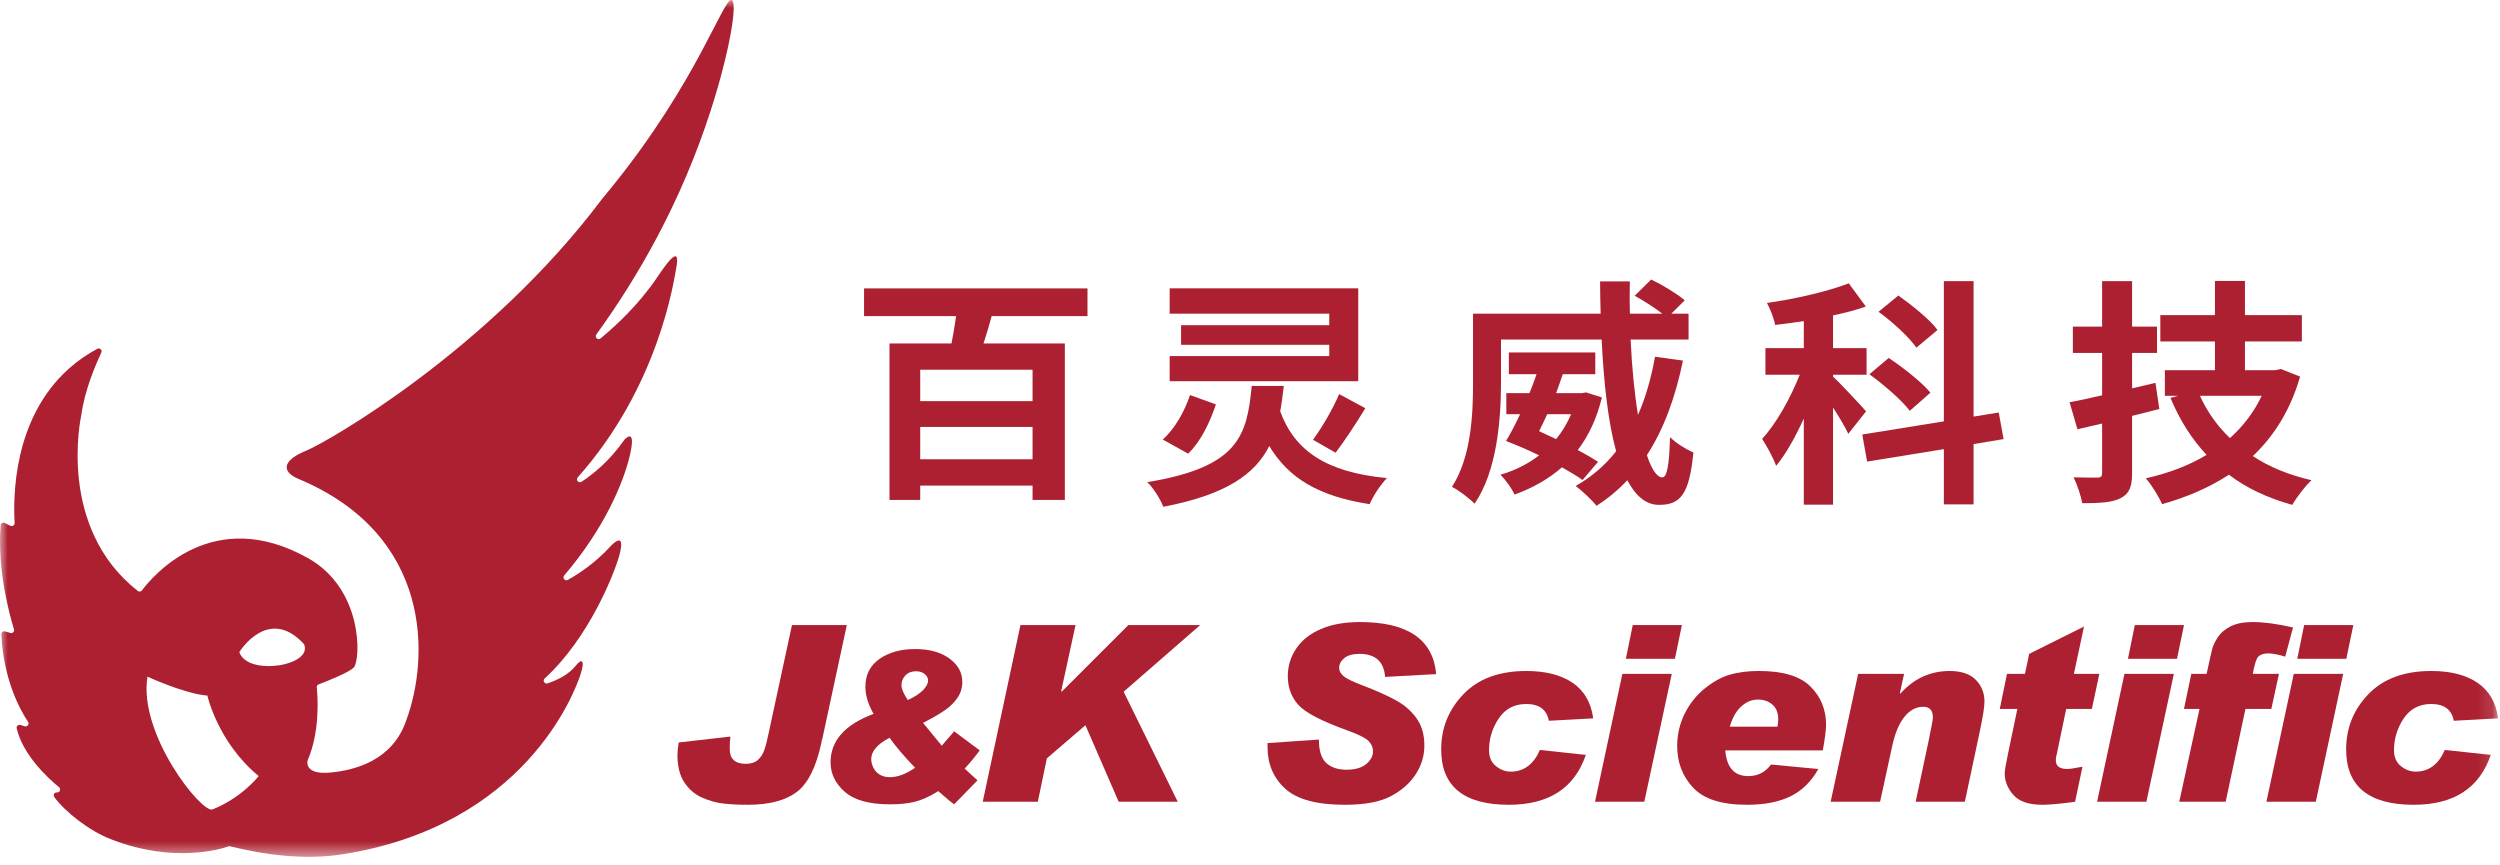 <?xml version="1.0" encoding="UTF-8"?>
<svg width="159px" height="55px" viewBox="0 0 159 55" version="1.1" xmlns="http://www.w3.org/2000/svg" xmlns:xlink="http://www.w3.org/1999/xlink">
    <!-- Generator: Sketch 51.3 (57544) - http://www.bohemiancoding.com/sketch -->
    <title>Group 20</title>
    <desc>Created with Sketch.</desc>
    <defs>
        <polygon id="path-1" points="3.69787864e-05 0.001 158.881 0.001 158.881 54.495 3.69787864e-05 54.495"></polygon>
    </defs>
    <g id="home" stroke="none" stroke-width="1" fill="none" fill-rule="evenodd">
        <g id="Group-20">
            <mask id="mask-2" fill="white">
                <use xlink:href="#path-1"></use>
            </mask>
            <g id="Clip-2"></g>
            <path d="M58.526,29.209 L65.671,29.209 L65.671,27.154 L58.526,27.154 L58.526,29.209 Z M58.526,25.512 L65.671,25.512 L65.671,23.517 L58.526,23.517 L58.526,25.512 Z M63.069,20.108 C62.908,20.718 62.73,21.296 62.551,21.843 L67.724,21.843 L67.724,31.796 L65.671,31.796 L65.671,30.883 L58.527,30.883 L58.527,31.796 L56.571,31.796 L56.571,21.843 L60.515,21.843 C60.628,21.296 60.725,20.703 60.806,20.108 L54.954,20.108 L54.954,18.343 L69.164,18.343 L69.164,20.108 L63.069,20.108 Z" id="Fill-1" fill="#AD2031" mask="url(#mask-2)"></path>
            <path d="M83.506,27.971 C84.056,27.225 84.783,25.992 85.171,25.064 L86.836,25.962 C86.222,26.967 85.511,28.047 84.945,28.793 L83.506,27.971 Z M86.384,24.243 L74.39,24.243 L74.39,22.645 L84.541,22.645 L84.541,21.929 L75.116,21.929 L75.116,20.682 L84.541,20.682 L84.541,19.951 L74.39,19.951 L74.39,18.338 L86.384,18.338 L86.384,24.243 Z M77.331,25.719 C76.959,26.83 76.394,28.047 75.569,28.853 L73.953,27.956 C74.729,27.256 75.343,26.16 75.683,25.125 L77.331,25.719 Z M81.648,24.547 C81.583,25.11 81.519,25.643 81.421,26.16 C82.342,28.671 84.347,30.04 88.21,30.406 C87.822,30.802 87.321,31.547 87.111,32.065 C83.846,31.562 81.954,30.406 80.726,28.367 C79.805,30.178 77.962,31.471 73.985,32.232 C73.808,31.76 73.355,31.03 72.967,30.664 C78.819,29.706 79.304,27.682 79.61,24.547 L81.648,24.547 Z" id="Fill-3" fill="#AD2031" mask="url(#mask-2)"></path>
            <path d="M98.405,26.342 C98.227,26.723 98.05,27.103 97.887,27.423 C98.243,27.59 98.615,27.758 98.97,27.925 C99.359,27.453 99.666,26.936 99.925,26.342 L98.405,26.342 Z M100.652,30.527 C100.296,30.268 99.828,30.009 99.342,29.72 C98.486,30.466 97.468,31.045 96.32,31.455 C96.158,31.06 95.738,30.497 95.43,30.192 C96.336,29.933 97.176,29.508 97.887,28.96 C97.176,28.61 96.449,28.305 95.786,28.047 C96.077,27.559 96.384,26.981 96.676,26.342 L95.802,26.342 L95.802,25.003 L97.273,25.003 C97.435,24.592 97.596,24.196 97.726,23.801 L95.964,23.801 L95.964,22.416 L101.46,22.416 L101.46,23.801 L99.39,23.801 C99.261,24.196 99.116,24.592 98.97,25.003 L100.603,25.003 L100.878,24.957 L101.881,25.277 C101.556,26.616 101.04,27.712 100.344,28.625 C100.846,28.884 101.282,29.142 101.638,29.37 L100.652,30.527 Z M107.037,22.933 C106.551,25.277 105.824,27.285 104.742,28.945 C105.032,29.827 105.372,30.36 105.727,30.36 C106.018,30.36 106.164,29.599 106.213,27.803 C106.616,28.199 107.231,28.579 107.7,28.777 C107.441,31.425 106.891,32.11 105.517,32.11 C104.661,32.11 104.014,31.516 103.497,30.542 C102.915,31.166 102.268,31.699 101.541,32.171 C101.282,31.836 100.603,31.196 100.216,30.907 C101.234,30.329 102.091,29.584 102.786,28.701 C102.268,26.814 101.994,24.288 101.864,21.594 L95.463,21.594 L95.463,24.364 C95.463,26.616 95.22,29.964 93.782,32.033 C93.491,31.729 92.747,31.151 92.343,30.968 C93.572,29.066 93.685,26.358 93.685,24.364 L93.685,19.951 L101.8,19.951 C101.783,19.266 101.767,18.581 101.767,17.897 L103.658,17.897 C103.642,18.596 103.642,19.266 103.658,19.951 L105.727,19.951 C105.243,19.571 104.532,19.129 103.966,18.809 L105.016,17.775 C105.744,18.125 106.665,18.688 107.15,19.099 L106.294,19.951 L107.392,19.951 L107.392,21.594 L103.707,21.594 C103.788,23.36 103.95,25.003 104.176,26.388 C104.661,25.292 105.016,24.044 105.259,22.69 L107.037,22.933 Z" id="Fill-4" fill="#AD2031" mask="url(#mask-2)"></path>
            <path d="M121.883,22.112 C121.43,21.458 120.379,20.484 119.474,19.829 L120.736,18.795 C121.609,19.419 122.739,20.317 123.225,20.986 L121.883,22.112 Z M121.463,26.13 C120.961,25.46 119.83,24.486 118.893,23.801 L120.121,22.766 C121.042,23.375 122.238,24.319 122.773,24.973 L121.463,26.13 Z M125.52,28.245 L125.52,32.08 L123.629,32.08 L123.629,28.565 L118.747,29.356 L118.44,27.636 L123.629,26.799 L123.629,17.882 L125.52,17.882 L125.52,26.495 L127.12,26.236 L127.428,27.925 L125.52,28.245 Z M117.551,27.591 C117.357,27.164 116.969,26.525 116.581,25.917 L116.581,32.095 L114.722,32.095 L114.722,26.616 C114.189,27.788 113.591,28.869 112.96,29.63 C112.782,29.112 112.362,28.366 112.071,27.91 C112.976,26.936 113.881,25.308 114.463,23.832 L112.281,23.832 L112.281,22.142 L114.722,22.142 L114.722,20.423 C114.091,20.514 113.493,20.606 112.896,20.667 C112.83,20.256 112.588,19.662 112.378,19.267 C114.221,19.008 116.241,18.536 117.583,18.019 L118.666,19.495 C118.036,19.723 117.324,19.905 116.581,20.058 L116.581,22.142 L118.715,22.142 L118.715,23.832 L116.581,23.832 L116.581,23.953 C117.05,24.38 118.375,25.81 118.682,26.16 L117.551,27.591 Z" id="Fill-5" fill="#AD2031" mask="url(#mask-2)"></path>
            <path d="M139.917,25.171 C140.369,26.175 141.017,27.087 141.825,27.864 C142.666,27.104 143.361,26.206 143.845,25.171 L139.917,25.171 Z M146.286,23.953 C145.673,26.069 144.637,27.727 143.28,29.006 C144.329,29.706 145.575,30.207 147.013,30.543 C146.609,30.907 146.06,31.639 145.786,32.109 C144.218,31.669 142.875,31.046 141.761,30.192 C140.5,31.015 139.077,31.623 137.51,32.065 C137.298,31.578 136.829,30.817 136.475,30.421 C137.897,30.102 139.206,29.614 140.338,28.93 C139.383,27.91 138.625,26.707 138.042,25.308 L138.526,25.171 L137.686,25.171 L137.686,23.543 L140.87,23.543 L140.87,21.716 L137.397,21.716 L137.397,20.043 L140.87,20.043 L140.87,17.866 L142.779,17.866 L142.779,20.043 L146.399,20.043 L146.399,21.716 L142.779,21.716 L142.779,23.543 L144.719,23.543 L145.058,23.466 L146.286,23.953 Z M137.331,26.008 C136.766,26.16 136.184,26.312 135.601,26.45 L135.601,30.087 C135.601,30.968 135.423,31.395 134.874,31.683 C134.34,31.957 133.564,32.004 132.434,32.004 C132.352,31.547 132.109,30.831 131.883,30.36 C132.513,30.375 133.177,30.375 133.387,30.375 C133.63,30.375 133.694,30.299 133.694,30.07 L133.694,26.936 L132.126,27.302 L131.625,25.581 C132.224,25.476 132.918,25.323 133.694,25.14 L133.694,22.447 L131.834,22.447 L131.834,20.773 L133.694,20.773 L133.694,17.881 L135.601,17.881 L135.601,20.773 L137.186,20.773 L137.186,22.447 L135.601,22.447 L135.601,24.698 L137.089,24.349 L137.331,26.008 Z" id="Fill-6" fill="#AD2031" mask="url(#mask-2)"></path>
            <path d="M46.535,0.004 C46.016,-0.176 44.37,5.176 38.85,11.973 C38.586,12.299 38.406,12.508 38.321,12.614 C31.106,22.245 20.797,28.127 19.456,28.672 C18.056,29.239 17.812,29.951 18.963,30.45 C27.537,34.026 27.31,41.861 25.83,45.834 C24.951,48.397 22.526,48.992 21.021,49.133 C19.276,49.3 19.568,48.355 19.568,48.355 C20.366,46.508 20.206,44.291 20.147,43.719 C20.139,43.636 20.186,43.559 20.265,43.529 C20.734,43.349 22.282,42.739 22.517,42.432 C22.944,41.876 23.082,37.456 19.591,35.498 C13.531,32.094 9.709,36.641 9.027,37.55 C8.965,37.633 8.845,37.65 8.763,37.584 C3.629,33.553 5.127,26.595 5.175,26.38 C5.175,26.375 5.176,26.372 5.177,26.367 C5.389,24.811 6.072,23.212 6.444,22.428 C6.521,22.267 6.348,22.098 6.19,22.183 C5.576,22.512 4.964,22.924 4.384,23.442 C0.788,26.651 0.842,31.726 0.931,33.261 C0.939,33.397 0.807,33.492 0.681,33.446 C0.582,33.41 0.461,33.355 0.325,33.27 C0.207,33.196 0.051,33.27 0.04,33.408 C-0.184,36.228 0.601,39.087 0.89,40.022 C0.933,40.161 0.808,40.294 0.667,40.257 C0.569,40.231 0.455,40.199 0.328,40.16 C0.205,40.123 0.08,40.218 0.086,40.346 C0.222,43.227 1.267,45.133 1.785,45.91 C1.881,46.053 1.749,46.236 1.582,46.194 C1.489,46.169 1.402,46.144 1.306,46.109 C1.168,46.06 1.028,46.184 1.062,46.328 C1.46,48.007 2.996,49.443 3.758,50.069 C3.895,50.184 3.809,50.408 3.631,50.4 C3.627,50.4 3.622,50.398 3.618,50.398 C3.461,50.389 3.359,50.563 3.452,50.691 C4.122,51.618 5.688,52.858 7.07,53.38 C11.078,54.947 14.127,53.974 14.526,53.833 C14.557,53.821 14.59,53.819 14.623,53.825 C15.26,53.956 18.479,54.847 21.728,54.342 C33.407,52.531 36.554,43.999 36.902,42.95 C37.256,41.903 36.97,41.889 36.625,42.331 C36.159,42.922 35.402,43.27 34.824,43.462 C34.635,43.526 34.492,43.285 34.639,43.151 C37.497,40.55 39.102,36.376 39.386,35.334 C39.793,33.834 39.073,34.477 38.842,34.731 C37.865,35.797 36.821,36.489 36.114,36.882 C35.934,36.983 35.749,36.755 35.883,36.599 C38.47,33.574 39.668,30.639 40.056,28.971 C40.506,27.062 39.706,27.974 39.706,27.974 C38.767,29.32 37.726,30.159 36.984,30.64 C36.803,30.756 36.601,30.521 36.745,30.36 C41.905,24.558 42.848,17.884 43.008,17.055 C43.322,15.387 42.298,16.892 41.783,17.659 C40.642,19.352 39.174,20.715 38.195,21.524 C38.027,21.663 37.799,21.448 37.927,21.273 C40.592,17.593 43.311,12.873 45.191,7.058 C46.414,3.276 46.924,0.14 46.535,0.004 M13.515,51.48 C12.841,51.749 8.779,46.69 9.38,43.035 C9.38,43.035 11.736,44.129 13.189,44.239 C13.189,44.239 13.845,47.206 16.45,49.358 C16.45,49.358 15.412,50.719 13.515,51.48 M18.125,42.239 C17.332,42.45 15.584,42.499 15.22,41.474 C15.218,41.471 17.061,38.492 19.327,40.958 C19.327,40.958 19.818,41.782 18.125,42.239" id="Fill-7" fill="#AD2031" mask="url(#mask-2)"></path>
            <path d="M53.857,39.755 L52.3,46.992 C52.275,47.042 52.254,47.127 52.24,47.243 C51.907,48.792 51.383,49.837 50.668,50.376 C49.953,50.914 48.915,51.184 47.555,51.184 C47.008,51.184 46.507,51.16 46.053,51.111 C45.598,51.063 45.139,50.94 44.676,50.739 C44.214,50.541 43.834,50.219 43.535,49.778 C43.236,49.336 43.086,48.746 43.086,48.011 C43.086,47.8 43.112,47.538 43.163,47.221 L46.444,46.846 L46.444,46.975 C46.423,47.118 46.414,47.264 46.414,47.413 L46.414,47.651 C46.414,48.269 46.753,48.578 47.433,48.578 C47.759,48.578 48.015,48.496 48.2,48.333 C48.383,48.169 48.52,47.959 48.61,47.703 C48.699,47.449 48.793,47.086 48.889,46.615 L50.369,39.755 L53.857,39.755 Z" id="Fill-8" fill="#AD2031" mask="url(#mask-2)"></path>
            <path d="M57.736,44.523 C58.179,44.319 58.505,44.106 58.714,43.885 C58.923,43.664 59.026,43.461 59.026,43.279 C59.026,43.123 58.954,42.985 58.808,42.868 C58.663,42.751 58.479,42.692 58.257,42.692 C57.979,42.692 57.756,42.779 57.587,42.953 C57.417,43.127 57.333,43.337 57.333,43.585 C57.333,43.807 57.466,44.12 57.736,44.523 Z M58.199,48.83 C57.504,48.109 56.963,47.473 56.577,46.921 C55.799,47.325 55.41,47.779 55.41,48.283 C55.41,48.452 55.455,48.63 55.544,48.817 C55.632,49.004 55.766,49.152 55.945,49.263 C56.123,49.374 56.341,49.429 56.602,49.429 C57.085,49.429 57.617,49.23 58.199,48.83 Z M62.31,47.723 C62.032,48.109 61.713,48.496 61.352,48.882 C61.443,48.96 61.715,49.21 62.167,49.631 L60.681,51.156 C60.495,51.022 60.238,50.811 59.913,50.523 C59.812,50.429 59.732,50.359 59.672,50.315 C59.124,50.658 58.629,50.885 58.186,50.993 C57.743,51.102 57.215,51.156 56.602,51.156 C55.291,51.156 54.333,50.891 53.729,50.361 C53.126,49.831 52.824,49.206 52.824,48.485 C52.824,47.107 53.736,46.081 55.56,45.403 C55.213,44.795 55.039,44.222 55.039,43.683 C55.039,42.914 55.34,42.321 55.941,41.904 C56.543,41.487 57.296,41.279 58.199,41.279 C59.102,41.279 59.829,41.479 60.379,41.878 C60.927,42.278 61.203,42.773 61.203,43.364 C61.203,43.737 61.105,44.07 60.909,44.36 C60.714,44.651 60.464,44.906 60.16,45.123 C59.856,45.34 59.473,45.57 59.013,45.814 C58.987,45.822 58.885,45.877 58.707,45.976 L59.899,47.429 C60.082,47.203 60.295,46.956 60.538,46.687 C60.612,46.604 60.66,46.545 60.681,46.51 L62.31,47.723 Z" id="Fill-9" fill="#AD2031" mask="url(#mask-2)"></path>
            <polygon id="Fill-10" fill="#AD2031" mask="url(#mask-2)" points="76.331 39.755 71.463 43.993 74.905 50.992 71.148 50.992 69.033 46.124 66.58 48.233 66.005 50.992 62.502 50.992 64.901 39.755 68.404 39.755 67.492 43.956 67.523 43.993 71.763 39.755"></polygon>
            <path d="M91.341,42.874 L88.091,43.051 C88.019,42.074 87.475,41.586 86.458,41.586 C86.044,41.586 85.726,41.674 85.503,41.851 C85.281,42.027 85.17,42.238 85.17,42.483 C85.17,42.662 85.259,42.832 85.439,42.993 C85.617,43.154 86.041,43.36 86.711,43.61 C87.559,43.937 88.249,44.246 88.78,44.538 C89.313,44.829 89.747,45.207 90.084,45.672 C90.421,46.137 90.59,46.717 90.59,47.413 C90.59,48.067 90.407,48.676 90.042,49.241 C89.676,49.805 89.15,50.271 88.463,50.636 C87.776,51.001 86.798,51.184 85.53,51.184 C83.746,51.184 82.482,50.842 81.736,50.157 C80.989,49.472 80.616,48.593 80.616,47.52 L80.616,47.259 L83.882,47.037 C83.882,47.737 84.036,48.232 84.346,48.52 C84.655,48.809 85.083,48.954 85.63,48.954 C86.182,48.954 86.603,48.833 86.891,48.593 C87.18,48.353 87.324,48.08 87.324,47.773 C87.324,47.542 87.233,47.331 87.048,47.137 C86.864,46.942 86.412,46.715 85.692,46.454 C84.04,45.861 82.996,45.314 82.56,44.814 C82.122,44.313 81.904,43.71 81.904,43.004 C81.904,42.36 82.084,41.773 82.445,41.241 C82.805,40.709 83.329,40.297 84.017,40.003 C84.703,39.709 85.528,39.562 86.488,39.562 C89.529,39.562 91.147,40.666 91.341,42.874" id="Fill-11" fill="#AD2031" mask="url(#mask-2)"></path>
            <path d="M101.327,45.688 L98.506,45.841 C98.373,45.131 97.894,44.775 97.072,44.775 C96.31,44.775 95.725,45.084 95.316,45.699 C94.907,46.315 94.703,46.986 94.703,47.711 C94.703,48.151 94.848,48.488 95.14,48.723 C95.431,48.959 95.746,49.076 96.083,49.076 C96.916,49.076 97.534,48.616 97.938,47.696 L100.859,48.011 C100.139,50.126 98.506,51.184 95.96,51.184 C93.093,51.184 91.66,50.011 91.66,47.666 C91.66,46.301 92.133,45.128 93.078,44.146 C94.023,43.166 95.354,42.675 97.072,42.675 C98.304,42.675 99.288,42.927 100.023,43.43 C100.76,43.933 101.194,44.686 101.327,45.688" id="Fill-12" fill="#AD2031" mask="url(#mask-2)"></path>
            <path d="M106.969,39.755 L106.525,41.901 L103.405,41.901 L103.842,39.755 L106.969,39.755 Z M106.325,42.858 L104.577,50.992 L101.443,50.992 L103.183,42.858 L106.325,42.858 Z" id="Fill-13" fill="#AD2031" mask="url(#mask-2)"></path>
            <path d="M113.04,46.217 C113.076,46.105 113.094,45.948 113.094,45.749 C113.094,45.335 112.971,45.022 112.722,44.81 C112.475,44.598 112.168,44.492 111.806,44.492 C111.422,44.492 111.07,44.636 110.748,44.925 C110.427,45.214 110.181,45.645 110.013,46.217 L113.04,46.217 Z M115.647,48.908 C115.192,49.716 114.597,50.297 113.865,50.651 C113.132,51.007 112.213,51.184 111.108,51.184 C109.504,51.184 108.362,50.823 107.686,50.099 C107.008,49.377 106.669,48.491 106.669,47.443 C106.669,46.717 106.828,46.034 107.144,45.393 C107.462,44.751 107.891,44.214 108.433,43.779 C108.975,43.344 109.508,43.052 110.035,42.902 C110.561,42.75 111.177,42.675 111.882,42.675 C113.4,42.675 114.49,43.005 115.148,43.664 C115.808,44.323 116.138,45.134 116.138,46.094 C116.138,46.411 116.069,46.955 115.93,47.727 L109.728,47.727 C109.816,48.816 110.303,49.36 111.192,49.36 C111.796,49.36 112.275,49.114 112.635,48.624 L115.647,48.908 Z" id="Fill-14" fill="#AD2031" mask="url(#mask-2)"></path>
            <path d="M120.862,44.116 C121.72,43.155 122.768,42.675 124.005,42.675 C124.741,42.675 125.293,42.863 125.661,43.238 C126.029,43.614 126.213,44.075 126.213,44.622 C126.213,44.949 126.111,45.593 125.907,46.554 L124.964,50.992 L121.836,50.992 L122.64,47.213 C122.835,46.288 122.932,45.759 122.932,45.626 C122.932,45.177 122.727,44.951 122.318,44.951 C121.858,44.951 121.458,45.167 121.115,45.599 C120.772,46.031 120.514,46.654 120.341,47.466 L119.574,50.992 L116.43,50.992 L118.178,42.859 L121.099,42.859 L120.832,44.085 L120.862,44.116 Z" id="Fill-15" fill="#AD2031" mask="url(#mask-2)"></path>
            <path d="M133.518,42.859 L133.042,45.09 L131.41,45.09 L130.811,47.964 C130.77,48.088 130.75,48.217 130.75,48.356 C130.75,48.723 130.993,48.908 131.478,48.908 C131.631,48.908 131.954,48.859 132.445,48.762 L131.976,50.993 C131.036,51.121 130.346,51.184 129.907,51.184 C129.033,51.184 128.413,50.975 128.047,50.555 C127.682,50.136 127.499,49.679 127.499,49.183 C127.499,49.02 127.574,48.583 127.722,47.873 L128.304,45.09 L127.185,45.09 L127.645,42.859 L128.788,42.859 L129.056,41.586 L132.544,39.846 L131.9,42.859 L133.518,42.859 Z" id="Fill-16" fill="#AD2031" mask="url(#mask-2)"></path>
            <path d="M138.902,39.755 L138.458,41.901 L135.338,41.901 L135.774,39.755 L138.902,39.755 Z M138.258,42.858 L136.51,50.992 L133.375,50.992 L135.115,42.858 L138.258,42.858 Z" id="Fill-17" fill="#AD2031" mask="url(#mask-2)"></path>
            <path d="M149.671,39.755 L149.226,41.901 L146.106,41.901 L146.543,39.755 L149.671,39.755 Z M149.026,42.858 L147.286,50.992 L144.144,50.992 L145.884,42.858 L149.026,42.858 Z M145.837,39.907 L145.339,41.763 C144.9,41.624 144.536,41.556 144.251,41.556 C144.011,41.556 143.817,41.611 143.668,41.724 C143.52,41.837 143.39,42.215 143.276,42.858 L144.941,42.858 L144.457,45.09 L142.81,45.09 L141.552,50.992 L138.601,50.992 L139.889,45.09 L138.9,45.09 L139.367,42.858 L140.341,42.858 C140.525,41.995 140.647,41.458 140.705,41.245 C140.764,41.032 140.88,40.794 141.054,40.525 C141.228,40.255 141.495,40.029 141.856,39.842 C142.215,39.656 142.684,39.562 143.262,39.562 C143.987,39.562 144.846,39.678 145.837,39.907 Z" id="Fill-18" fill="#AD2031" mask="url(#mask-2)"></path>
            <path d="M158.881,45.688 L156.061,45.841 C155.927,45.131 155.449,44.775 154.626,44.775 C153.864,44.775 153.279,45.084 152.871,45.699 C152.462,46.315 152.258,46.986 152.258,47.711 C152.258,48.151 152.403,48.488 152.694,48.723 C152.986,48.959 153.3,49.076 153.638,49.076 C154.471,49.076 155.089,48.616 155.492,47.696 L158.413,48.011 C157.693,50.126 156.061,51.184 153.515,51.184 C150.648,51.184 149.214,50.011 149.214,47.666 C149.214,46.301 149.687,45.128 150.632,44.146 C151.578,43.166 152.909,42.675 154.626,42.675 C155.858,42.675 156.842,42.927 157.578,43.43 C158.314,43.933 158.748,44.686 158.881,45.688" id="Fill-19" fill="#AD2031" mask="url(#mask-2)"></path>
        </g>
    </g>
</svg>